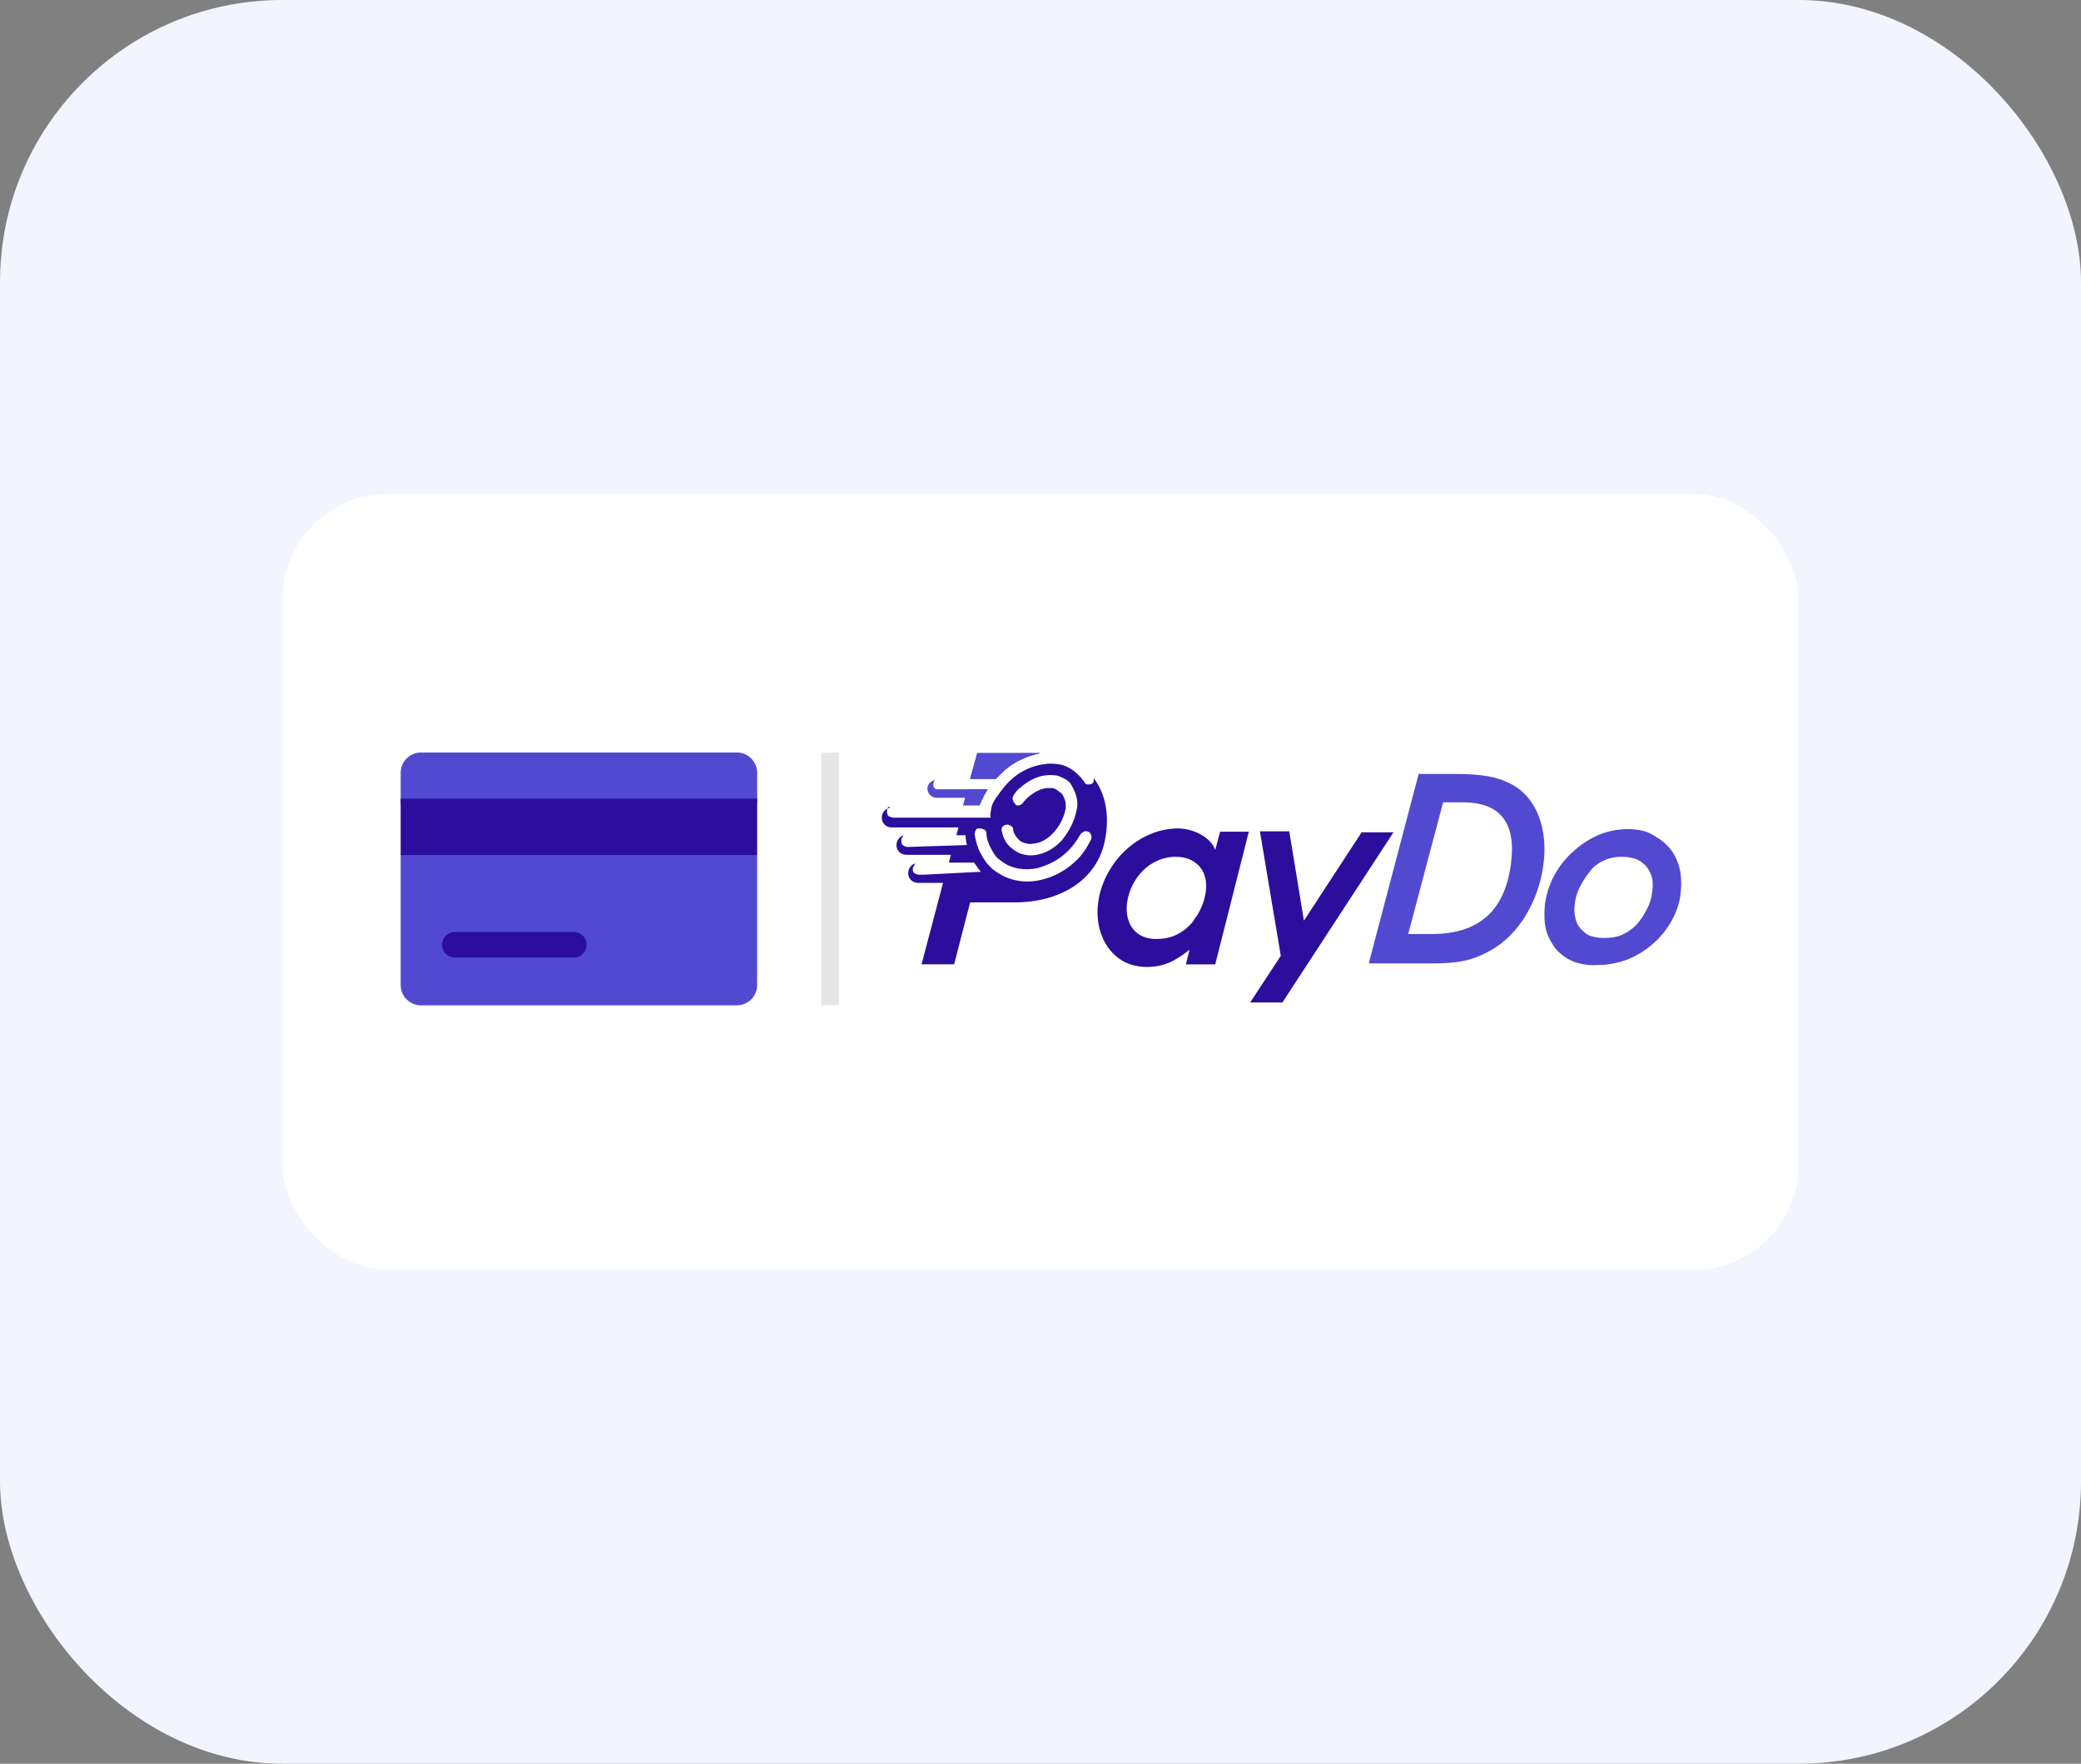 <?xml version="1.0" encoding="UTF-8"?>
<svg xmlns="http://www.w3.org/2000/svg" width="118" height="100" viewBox="0 0 118 100" fill="none">
  <rect x="0" y="0" width="118" height="100" fill="#808080" stroke="none"/>
  <rect width="118" height="100" rx="16" fill="#F2F5FF"></rect>
  <rect x="16" y="28" width="86" height="44" rx="6" fill="white"></rect>
  <line opacity="0.1" x1="47.07" y1="42.666" x2="47.07" y2="57" stroke="black"></line>
  <path d="M79.039 47.154L72.717 56.839H70.888L72.625 54.196L71.442 47.135H73.106L73.937 52.2L77.209 47.191H79.039V47.154Z" fill="#2C0E9D"></path>
  <path fill-rule="evenodd" clip-rule="evenodd" d="M56.155 46.323C56.155 46.119 56.192 45.935 56.229 45.731C56.303 45.491 56.432 45.288 56.58 45.103C56.746 44.862 56.931 44.622 57.135 44.4L57.246 44.289C57.8 43.735 58.558 43.384 59.334 43.31C59.648 43.273 59.963 43.31 60.277 43.384C60.591 43.495 60.868 43.661 61.109 43.901L61.146 43.938C61.183 43.975 61.257 44.049 61.312 44.105C61.349 44.179 61.386 44.216 61.478 44.308C61.478 44.382 61.552 44.474 61.682 44.474H61.792C61.83 44.474 61.867 44.437 61.903 44.437C61.94 44.437 61.977 44.4 61.977 44.364C62.014 44.327 62.014 44.289 62.014 44.253V44.142C62.014 44.117 62.002 44.092 61.977 44.068C62.735 45.01 62.957 46.397 62.606 47.857C62.088 49.946 60.074 51.165 57.541 51.165H55.009L54.103 54.677H52.255L53.475 50.056H52.052C51.737 50.056 51.497 49.816 51.497 49.502C51.497 49.225 51.7 48.984 51.941 48.947C51.904 48.947 51.867 48.984 51.867 49.021C51.83 49.058 51.83 49.095 51.793 49.132C51.793 49.169 51.756 49.206 51.756 49.243C51.756 49.317 51.756 49.354 51.793 49.447C51.83 49.52 51.867 49.52 51.959 49.557C51.996 49.557 52.033 49.594 52.07 49.594H52.384L55.619 49.428L55.582 49.391C55.471 49.225 55.342 49.077 55.231 48.91H53.808L53.919 48.467H51.386C51.072 48.467 50.832 48.227 50.832 47.912C50.832 47.635 51.035 47.395 51.275 47.358C51.238 47.358 51.201 47.395 51.201 47.432C51.109 47.506 51.109 47.598 51.109 47.672C51.109 47.746 51.109 47.783 51.146 47.875C51.183 47.912 51.22 47.949 51.312 47.986C51.349 47.986 51.386 48.023 51.423 48.023L54.824 47.912C54.787 47.709 54.75 47.561 54.75 47.358H54.233L54.344 46.914H50.554C50.24 46.914 50 46.674 50 46.36C50 46.082 50.203 45.842 50.444 45.805C50.444 45.694 50.407 45.731 50.37 45.768C50.333 45.805 50.296 45.879 50.296 46.008C50.296 46.082 50.296 46.119 50.333 46.212C50.37 46.286 50.407 46.286 50.499 46.323C50.536 46.323 50.573 46.36 50.61 46.36H56.173V46.323H56.155ZM61.257 47.321C61.294 47.247 61.367 47.21 61.46 47.154C61.534 47.117 61.626 47.117 61.7 47.154C61.774 47.191 61.867 47.265 61.867 47.358C61.903 47.432 61.903 47.524 61.867 47.598C61.626 48.079 61.349 48.504 60.961 48.855C60.406 49.373 59.741 49.724 59.02 49.89C58.318 50.056 57.597 50.001 56.931 49.687C56.617 49.52 56.303 49.336 56.063 49.058C55.822 48.818 55.675 48.504 55.508 48.19C55.397 47.912 55.305 47.598 55.268 47.284C55.268 47.21 55.305 47.117 55.342 47.044C55.379 46.97 55.453 46.97 55.582 46.97C55.656 46.97 55.748 47.007 55.822 47.044C55.896 47.081 55.933 47.154 55.933 47.247C55.933 47.487 56.007 47.691 56.1 47.912C56.211 48.153 56.34 48.393 56.488 48.578C56.691 48.781 56.931 48.929 57.153 49.058C57.671 49.299 58.262 49.336 58.817 49.225C59.408 49.058 60 48.781 60.443 48.356C60.813 48.023 61.053 47.672 61.257 47.321ZM57.782 45.657C57.855 45.657 57.948 45.583 57.985 45.546C58.059 45.435 58.188 45.306 58.262 45.232C58.539 44.992 58.854 44.789 59.168 44.715C59.279 44.678 59.445 44.678 59.611 44.678C59.778 44.678 59.889 44.752 60 44.844C60.037 44.881 60.074 44.918 60.166 44.955C60.277 45.066 60.369 45.269 60.406 45.435C60.443 45.602 60.443 45.787 60.406 45.953C60.295 46.434 60.055 46.859 59.741 47.21L59.667 47.284C59.353 47.598 59.002 47.801 58.558 47.838C58.392 47.875 58.244 47.838 58.114 47.801C57.948 47.764 57.837 47.691 57.726 47.561L57.689 47.524C57.615 47.45 57.578 47.358 57.523 47.284C57.486 47.21 57.449 47.081 57.449 47.007C57.449 46.933 57.375 46.84 57.282 46.803C57.209 46.766 57.116 46.729 57.042 46.766C56.968 46.766 56.876 46.84 56.839 46.877C56.802 46.951 56.765 47.044 56.802 47.117C56.839 47.284 56.876 47.432 56.968 47.598C57.042 47.764 57.135 47.875 57.246 47.986L57.282 48.023C57.486 48.19 57.671 48.337 57.911 48.411C58.151 48.485 58.392 48.522 58.669 48.485C59.223 48.411 59.741 48.134 60.129 47.727L60.203 47.654C60.591 47.173 60.905 46.618 61.035 45.99C61.109 45.713 61.109 45.435 61.035 45.158C60.961 44.881 60.831 44.641 60.684 44.4C60.61 44.327 60.517 44.234 60.443 44.197C60.24 44.086 60 43.957 59.778 43.957C59.538 43.92 59.297 43.957 59.075 43.994C58.632 44.105 58.207 44.345 57.855 44.659C57.689 44.77 57.578 44.937 57.467 45.103C57.43 45.177 57.393 45.269 57.43 45.343C57.43 45.417 57.504 45.51 57.541 45.546C57.578 45.657 57.708 45.694 57.782 45.657Z" fill="#2C0E9D"></path>
  <path d="M54.62 45.656H55.563V45.619C55.674 45.304 55.84 45.027 56.007 44.75H54.861L54.62 45.656Z" fill="#2C0E9D"></path>
  <path d="M55.009 44.16H56.469C56.543 44.086 56.636 43.994 56.709 43.92L56.82 43.809C57.412 43.217 58.207 42.866 59.002 42.7H55.416L55.009 44.16Z" fill="#2C0E9D"></path>
  <path fill-rule="evenodd" clip-rule="evenodd" d="M54.62 45.657H55.563V45.62C55.674 45.306 55.84 45.029 56.007 44.751H53.197C53.123 44.751 53.031 44.751 52.994 44.677C52.92 44.641 52.92 44.566 52.92 44.474C52.92 44.4 52.957 44.308 52.994 44.271C52.994 44.271 53.031 44.234 53.068 44.234C52.791 44.234 52.587 44.474 52.587 44.714C52.587 44.992 52.828 45.232 53.105 45.232H54.731L54.62 45.657ZM55.009 44.16H56.469C56.543 44.086 56.635 43.994 56.709 43.92L56.82 43.809C57.411 43.217 58.206 42.866 59.001 42.7H55.415L55.009 44.16Z" fill="#514AD1"></path>
  <path fill-rule="evenodd" clip-rule="evenodd" d="M67.818 51.98L67.855 51.943C68.409 51.074 68.649 49.854 68.021 49.133C67.707 48.782 67.263 48.579 66.672 48.579C65.174 48.579 64.066 49.836 63.899 51.259C63.788 52.405 64.417 53.274 65.6 53.237C66.468 53.237 67.134 52.885 67.688 52.202C67.688 52.128 67.781 52.054 67.818 51.98ZM70.812 47.156H69.185L68.908 48.191C68.668 47.488 67.688 46.971 66.783 46.971C65.322 46.971 63.899 47.839 63.067 49.096C62.088 50.556 61.921 52.405 62.827 53.717C63.345 54.42 64.047 54.826 65.045 54.826C65.988 54.826 66.672 54.475 67.448 53.847L67.245 54.678H68.908L70.812 47.156Z" fill="#2C0E9D"></path>
  <path d="M90.885 48.819C91.199 48.653 91.587 48.579 91.957 48.579C92.234 48.579 92.474 48.616 92.715 48.69C92.955 48.764 93.158 48.93 93.306 49.078C93.454 49.226 93.583 49.466 93.657 49.706C93.731 49.947 93.731 50.224 93.694 50.501C93.657 50.852 93.583 51.167 93.417 51.481C93.251 51.795 93.103 52.072 92.862 52.35C92.622 52.627 92.345 52.83 92.031 52.978C91.68 53.144 91.328 53.181 90.959 53.181C90.681 53.181 90.441 53.144 90.201 53.07C89.96 52.996 89.813 52.83 89.646 52.682C89.48 52.479 89.369 52.294 89.332 52.054C89.258 51.777 89.258 51.536 89.295 51.259C89.332 50.945 89.406 50.631 89.572 50.316C89.739 50.002 89.887 49.725 90.127 49.448C90.293 49.207 90.552 48.967 90.885 48.819ZM93.214 47.119C92.899 47.045 92.622 47.008 92.308 47.008C91.753 47.008 91.199 47.119 90.681 47.322C90.127 47.562 89.646 47.877 89.221 48.265C88.316 49.059 87.724 50.169 87.595 51.352C87.558 51.832 87.558 52.257 87.669 52.738C87.779 53.126 87.983 53.495 88.223 53.81C88.5 54.124 88.852 54.364 89.203 54.512C89.646 54.678 90.108 54.752 90.589 54.715C91.18 54.715 91.735 54.605 92.289 54.401C93.362 53.958 94.267 53.181 94.822 52.146C95.099 51.629 95.265 51.111 95.302 50.575C95.339 50.261 95.339 49.91 95.302 49.596C95.265 49.281 95.191 49.004 95.062 48.727C94.951 48.45 94.785 48.209 94.618 48.024C94.415 47.821 94.23 47.636 93.99 47.507C93.713 47.322 93.491 47.193 93.214 47.119Z" fill="#514AD1"></path>
  <path d="M81.829 45.492L79.851 52.959H81.163C83.769 52.959 85.303 51.739 85.673 49.004C85.987 46.712 85.119 45.492 82.956 45.492C82.938 45.492 81.829 45.492 81.829 45.492ZM80.442 43.884H82.531C84.065 43.884 84.86 44.05 85.581 44.401C87.244 45.196 87.762 47.174 87.522 48.985C87.281 50.926 86.209 53.052 84.324 53.994C83.492 54.438 82.697 54.623 81.329 54.623H77.614L80.442 43.884Z" fill="#514AD1"></path>
  <path d="M42.934 45.14V43.817C42.934 43.177 42.418 42.665 41.773 42.665H23.881C23.236 42.665 22.72 43.177 22.72 43.817V45.14C22.72 45.353 22.72 45.281 22.72 45.572L42.504 45.524C42.762 45.566 42.934 45.639 42.934 45.426L42.934 45.14Z" fill="#514AD1"></path>
  <path d="M22.719 48.851V55.849C22.719 56.49 23.235 57.002 23.88 57.002H41.772C42.417 57.002 42.933 56.49 42.933 55.849V48.467C42.64 48.477 42.761 48.467 42.546 48.467H23.106C22.891 48.467 23.012 48.477 22.719 48.477L22.719 48.851ZM32.482 54.142H25.816C25.472 54.142 25.17 53.844 25.17 53.502C25.17 53.161 25.472 52.862 25.816 52.862H32.482C32.826 52.862 33.127 53.161 33.127 53.502C33.127 53.844 32.826 54.142 32.482 54.142Z" fill="#514AD1"></path>
  <path d="M22.719 45.282H42.933V48.48H22.719V45.282Z" fill="#2C0E9D"></path>
  <path d="M25.062 53.567C25.062 53.166 25.388 52.84 25.789 52.84H32.539C32.94 52.84 33.266 53.166 33.266 53.567C33.266 53.968 32.94 54.294 32.539 54.294H25.789C25.388 54.294 25.062 53.968 25.062 53.567Z" fill="#2C0E9D"></path>
</svg>

